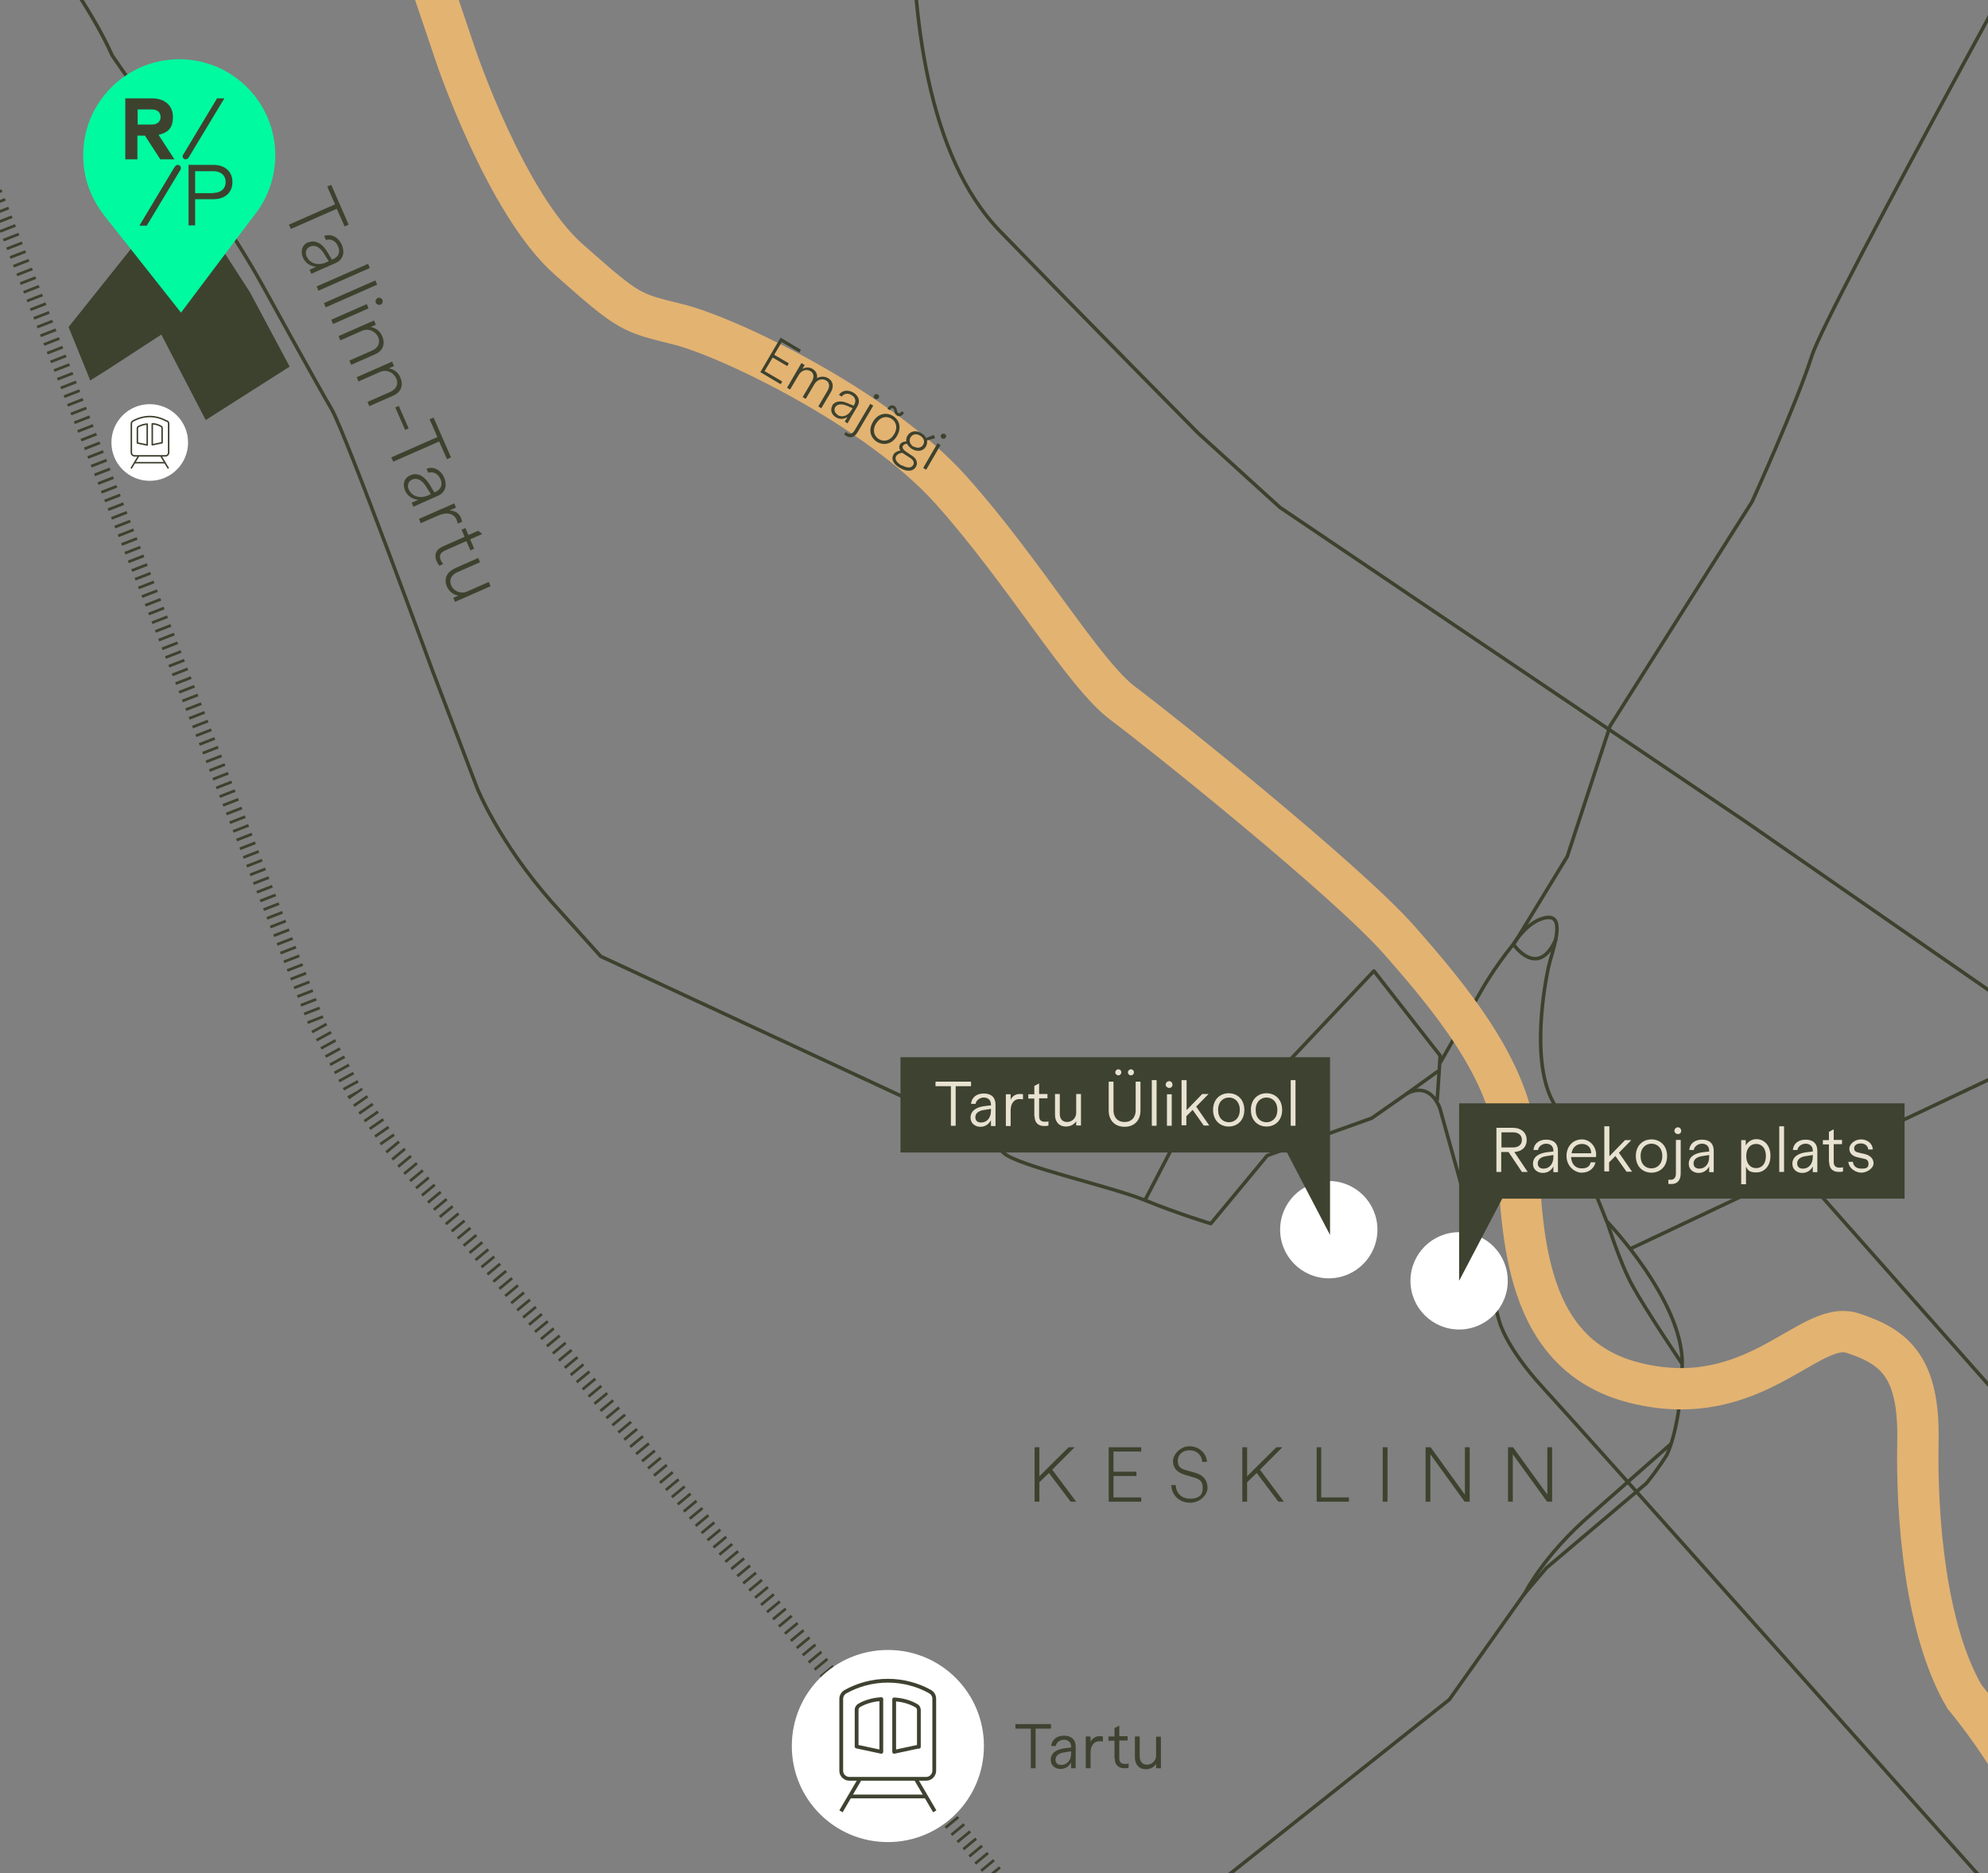 <?xml version="1.0" encoding="UTF-8"?>
<svg id="pin" xmlns="http://www.w3.org/2000/svg" xmlns:xlink="http://www.w3.org/1999/xlink" version="1.1" viewBox="0 0 788.6 743">
  <rect x="0" y="0" width="788.6" height="743" fill="#808080" stroke="none"/>
  <defs>
    <style>
      .cls-1 {
        clip-path: url(#clippath);
      }

      .cls-2, .cls-3, .cls-4, .cls-5, .cls-6, .cls-7 {
        fill: none;
      }

      .cls-2, .cls-8, .cls-9, .cls-10, .cls-11, .cls-12 {
        stroke-width: 0px;
      }

      .cls-3 {
        stroke-width: .6px;
      }

      .cls-3, .cls-6, .cls-7 {
        stroke-linejoin: round;
      }

      .cls-3, .cls-7 {
        stroke: #3e4230;
      }

      .cls-4 {
        stroke: #e3b372;
        stroke-width: 16.4px;
      }

      .cls-4, .cls-5 {
        stroke-miterlimit: 10;
      }

      .cls-8 {
        fill: #3e4230;
      }

      .cls-5 {
        stroke-dasharray: 0 0 0 0 0 0 1.1 2.6;
        stroke-width: 6.6px;
      }

      .cls-5, .cls-6 {
        stroke: #3d422e;
      }

      .cls-9 {
        fill: #00faa0;
      }

      .cls-10 {
        fill: #e8e2d1;
      }

      .cls-6 {
        stroke-width: 1.4px;
      }

      .cls-7 {
        stroke-width: 1.5px;
      }

      .cls-11 {
        fill: #3d422e;
      }

      .cls-12 {
        fill: #fff;
      }
    </style>
    <clipPath id="clippath">
      <rect class="cls-2" width="788.6" height="743"/>
    </clipPath>
  </defs>
  <g class="cls-1">
    <g>
      <g>
        <path class="cls-6" d="M-98.8-93.6C5.2-71.1,44.5,22,44.5,22c0,0,43.9,62.9,58.7,89.5,0,0,22.8,41.4,28.3,50.7,5.5,9.3,40.1,103.9,40.1,103.9l17.7,46.5s8.4,21.1,29.6,45.2l19.4,21.5,142.7,66.3s11.8,6.8,17.3,11.8,42.2,13.1,55.8,18.6c13.5,5.5,26.2,9.3,26.2,9.3l22.4-27,41.4-14.8,13.9-9.7s8.5-5.5,13.1,5.5l23.7,84.9s2.5,10.1,17.3,26.2c14.8,16,181.7,203.3,181.7,203.3,0,0,27.3,33.6,17.1,80.8,0,0-4.5,101.2,8.5,140.6"/>
        <polyline class="cls-6" points="454.2 476 474.1 437.7 504.5 428 545 385.1 571.3 418.7 570.1 436.5"/>
        <line class="cls-6" x1="558" y1="433.8" x2="570.5" y2="424.8"/>
        <path class="cls-6" d="M604.5,632.6s7.3-15.4,27.1-32.4l31.2-27.5"/>
        <path class="cls-6" d="M667.3,541s-15-22.3-19.8-31.2c-4.9-8.9-10.1-25.5-10.1-25.5"/>
        <path class="cls-6" d="M571.3,421.5l16.2-28.4s4.9-8.9,12.8-18.6c0,0,5.8-9.8,13.5-10.6,7.7-.8,1.6,14.2.4,19.9-1.2,5.7-7.3,36.9,2,53.5s21.1,47,21.1,47c0,0,30.4,31.6,30,56.7-.4,25.1-6.1,36-6.1,36,0,0-3.2,5.3-8.1,11.3l-39.7,33.6-8.9,10.5-29.6,41.7-182.7,145.1-201.6,155.7"/>
        <path class="cls-6" d="M617.3,372.3c-7.2,16.4-16.9,2.3-16.9,2.3"/>
        <path class="cls-6" d="M600.4,374.6l21.3-34.9,17-51.8,56.3-88.9s17.8-39.2,23.7-57.8c5.9-18.5,103.2-195.2,148.7-276.2"/>
        <path class="cls-6" d="M370.1-132.2s-30.8,164.9,26.6,223.9c32.5,33.5,78.5,80,78.5,80l32.6,29.6,184.4,124.4,149.6,103.7s40,20,46.7,41.5c6.7,21.5,100.7,42.9,100.7,42.9"/>
        <line class="cls-6" x1="646.9" y1="495.2" x2="819.4" y2="413.8"/>
        <path class="cls-6" d="M713.3,464l146.8,165.7,25.6,23s15,10.3,22.2,9.5c9.4-1.2,11.8-7,11.8-7l55-145"/>
        <path class="cls-6" d="M885.8,652.7s25.2,15.9,19.8,32.2-49.5,50.2-49.5,50.2l-303.3,240"/>
      </g>
      <path class="cls-4" d="M951.3,885.3c10.1-54-61-83-86.9-95.3-25.9-12.2-43.9-40.3-54-66.3s-31.1-50.7-31.1-50.7c-15.7-26.7-19.1-71.8-18.5-101.2s-8.9-37.6-26-43.1c-17.1-5.5-39,31.5-86.1,19.8-47.2-11.6-44.4-65.6-47.2-95s-26-57.4-46.5-80.7-93.7-82-109.4-93.7c-15.7-11.6-39-52-68.4-84.8s-88.9-60.9-108-65.6c-19.1-4.8-19.1-4.1-43.8-26s-44.4-80-44.4-80l-13.1-38.7s-25.5-70-8.2-119"/>
      <path class="cls-5" d="M-65.5-85.8L80.9,290.9l44.7,114.9,15.1,27.5,14.4,20.8,273.1,329.8s76.4,90.7,79.6,191.1"/>
      <g>
        <path class="cls-12" d="M390.3,692.5c0,21-17,38.1-38.1,38.1s-38.1-17-38.1-38.1,17-38.1,38.1-38.1,38.1,17,38.1,38.1"/>
        <g>
          <path class="cls-7" d="M369.1,671c-5-2.8-10.8-4.4-16.9-4.4s-11.9,1.6-16.9,4.4c-1,.6-1.6,1.7-1.6,2.8v28.5c0,1.8,1.5,3.2,3.2,3.2h30.5c1.8,0,3.2-1.5,3.2-3.2v-28.5c0-1.2-.6-2.3-1.6-2.8h0Z"/>
          <g>
            <path class="cls-7" d="M349.6,694.8l-9.8-2.1v-14.6c0-.7.4-1.3,1-1.7,2.6-1.5,5.6-2.3,8.8-2.5v20.8Z"/>
            <path class="cls-7" d="M364.5,692.7l-9.8,2.1v-20.8c3.2.2,6.2,1,8.8,2.5.6.3,1,1,1,1.7v14.6Z"/>
          </g>
          <g>
            <line class="cls-7" x1="333.6" y1="718.4" x2="341.1" y2="705.6"/>
            <line class="cls-7" x1="370.8" y1="718.4" x2="363.3" y2="705.6"/>
          </g>
          <line class="cls-7" x1="337.3" y1="712.5" x2="367.3" y2="712.5"/>
        </g>
      </g>
      <g>
        <path class="cls-11" d="M410.4,574h1.9v11.5l11.6-11.5h2.4l-8.9,8.9,9.5,12.7h-2.2l-8.6-11.4-3.8,3.7v7.7h-1.9v-21.6h0Z"/>
        <path class="cls-11" d="M439.8,574h12.9v1.7h-11v8h9.1v1.7h-9.1v8.5h11v1.7h-12.9v-21.6h0Z"/>
        <path class="cls-11" d="M464.5,589h1.9c.1,3.2,2.3,5.4,5.7,5.4s5-1.4,5-4.2-1.2-3.5-3.5-4.2l-3.7-1.1c-3.1-1-4.6-2.7-4.6-5.4s3-5.9,6.5-5.9,6.7,2.4,7,6.2h-1.9c-.2-2.8-2.3-4.6-5-4.6s-4.7,1.7-4.7,4.1,1.1,3.2,3.3,3.8l3.8,1.1c3.1.9,4.7,3,4.7,5.9s-3.1,5.9-6.9,5.9-7.3-2.5-7.5-7.1Z"/>
        <path class="cls-11" d="M492.8,574h1.9v11.5l11.6-11.5h2.4l-8.9,8.9,9.5,12.7h-2.2l-8.6-11.4-3.8,3.7v7.7h-1.9v-21.6h0Z"/>
        <path class="cls-11" d="M522.2,574h1.9v19.9h11v1.7h-12.8v-21.6h0Z"/>
        <path class="cls-11" d="M548.5,574h1.9v21.6h-1.9v-21.6Z"/>
        <path class="cls-11" d="M565.5,574h2l13.6,18.8v-18.8h1.9v21.6h-2l-13.6-18.8v18.8h-1.9v-21.6Z"/>
        <path class="cls-11" d="M598.2,574h2l13.6,18.8v-18.8h1.9v21.6h-2l-13.6-18.8v18.8h-1.9v-21.6Z"/>
      </g>
      <g>
        <path class="cls-8" d="M408.9,685.6h-6.1v-1.8h14.1v1.8h-6.1v15.7h-1.9v-15.7h0Z"/>
        <path class="cls-8" d="M416.8,698c0-2.9,2.5-4.2,5.5-4.6l2.6-.3v-.3c0-2.1-1.5-2.8-2.9-2.8s-3,1-3.2,2.5h-1.8c.2-2.6,2.3-4.1,5-4.1s4.7,1.2,4.7,4.5v4.7c0,1.3,0,2.5,0,3.7h-1.8v-2.3c-.9,1.6-2.3,2.6-4.2,2.6s-3.9-1.2-3.9-3.6h0ZM421,700c2.1,0,3.9-1.6,3.9-4.7v-.7l-2.6.4c-2.4.3-3.6,1.4-3.6,2.9s1,2.1,2.3,2.1h0Z"/>
        <path class="cls-8" d="M430.8,688.7h1.8v2.2c.5-1.3,1.9-2.3,3.5-2.3s1.1,0,1.4.2v1.9c-.4,0-.9-.1-1.4-.1-2,0-3.5,1.6-3.5,4.5v6.2h-1.9v-12.5h0Z"/>
        <path class="cls-8" d="M442.1,697.6v-7.2h-2.4v-1.7h2.4v-3.3l1.9-1v4.2h3.3v1.7h-3.3v7.1c0,1.6.9,2.2,2.2,2.2s1,0,1.5-.2v1.7c-.5.2-1.2.2-1.7.2-2,0-3.8-1-3.8-3.9h0Z"/>
        <path class="cls-8" d="M450.2,697v-8.3h1.9v8c0,1.8,1,3.2,2.9,3.2s3.6-1.5,3.6-3.6v-7.5h1.9v12.5h-1.9v-1.7c-.6,1-2,2.1-4,2.1-3,0-4.4-2.1-4.4-4.6h0Z"/>
      </g>
      <circle class="cls-12" cx="527.1" cy="487.7" r="19.3"/>
      <g>
        <path class="cls-11" d="M309.6,133.9l8.1,4.8-.6,1.1-7-4.1-3,5,5.8,3.4-.6,1.1-5.8-3.4-3.2,5.4,7,4.1-.6,1.1-8.1-4.8,8-13.6h0Z"/>
        <path class="cls-11" d="M318.1,144.1l1.1.7-.9,1.5c.9-.5,2.5-.9,4,0,1.5.9,2,2.2,1.8,3.7.9-.6,2.8-1,4.4,0,2.1,1.2,2.3,3.5,1.1,5.5l-3.8,6.4-1.2-.7,3.7-6.3c.9-1.6.8-3.2-.6-4-1.5-.9-3.5-.4-4.6,1.4l-3.5,5.9-1.2-.7,3.7-6.3c.9-1.6.8-3.2-.6-4-1.5-.9-3.5-.4-4.6,1.4l-3.5,5.9-1.2-.7,5.7-9.8h0Z"/>
        <path class="cls-11" d="M330,161c1.3-2.2,3.9-2.1,6.2-1.1l2.4,1,.2-.3c1.1-1.9.2-3.2-1-3.9-1.4-.9-3-.7-3.9.6l-1.1-.7c1.3-1.9,3.6-2.1,5.7-.9,1.8,1.1,3,3.1,1.6,5.5l-2.2,3.7c-.6,1-1.1,2-1.7,3l-1.1-.7,1.1-1.8c-1.5.9-3.1,1-4.6.1-1.5-.9-2.5-2.7-1.4-4.6h0ZM332.2,164.6c1.7,1,4,.6,5.5-1.9l.5-.8-2.3-1c-2.2-.9-3.8-.6-4.6.6-.6,1.1-.2,2.3,1,3h0Z"/>
        <path class="cls-11" d="M334.9,172.3l.6-1c.3.2.5.4.7.5.8.5,1.9.4,2.8-1.1l6.2-10.5,1.2.7-6.2,10.5c-1.4,2.4-3.1,2.3-4.5,1.5-.2-.1-.5-.3-.8-.6h0ZM348.2,156.4c.5.3.7.9.4,1.4-.3.5-1,.7-1.5.4-.5-.3-.7-.9-.4-1.4.3-.5.9-.6,1.4-.4h0Z"/>
        <path class="cls-11" d="M346.3,167.3c1.9-3.3,5.2-3.9,7.8-2.4,2.6,1.5,3.7,4.7,1.7,8-1.9,3.3-5.2,3.9-7.8,2.4-2.6-1.5-3.7-4.7-1.7-8h0ZM348.7,174.2c1.9,1.1,4.4.7,6-2,1.6-2.7.7-5.1-1.2-6.2-1.9-1.1-4.4-.7-6,2-1.6,2.7-.7,5.1,1.2,6.2ZM354.8,161c.6.4.8,1,1,1.7.1.6.2.9.5,1.1.5.3.9,0,1.4-.7l.9.6c-.7,1.3-1.8,1.7-2.8,1.1-.7-.4-.9-1-1-1.7-.1-.5-.2-.9-.5-1.1-.5-.3-.9,0-1.3.7l-1-.6c.7-1.3,1.8-1.6,2.8-1.1Z"/>
        <path class="cls-11" d="M354.4,180.3c.6-1,1.8-1.5,2.8-1.6-.6-.8-.6-1.7-.2-2.4.5-.9,1.6-1.2,2.5-1.2-.1-.7,0-1.6.5-2.3,1.1-1.9,3.4-2.3,5.5-1,.9.5,1.5,1.2,1.9,1.9l3.1-1.2.4,1.3-3.2.9c.2.8,0,1.6-.4,2.4-1.1,1.9-3.4,2.2-5.5,1-.9-.6-1.6-1.3-2-2.1-.7,0-1.3.3-1.6.8-.4.6-.1,1.4,1,2.2l2.8,1.9c1.8,1.2,2.1,3,1.3,4.3-1,1.6-3.2,2.2-6.3.4-2.9-1.7-3.5-3.7-2.6-5.2h0ZM357.7,184.5c2.5,1.4,3.9,1,4.5,0,.5-.8.4-1.8-1-2.8l-2.8-1.8c-.1,0-.3-.2-.4-.3-1,0-2,.5-2.5,1.3-.6,1-.2,2.3,2.1,3.7ZM362.5,177.1c1.4.8,2.9.6,3.7-.7s.2-2.8-1.2-3.6c-1.4-.9-3-.7-3.8.7-.8,1.4-.2,2.8,1.2,3.7h0Z"/>
        <path class="cls-11" d="M371.9,175.8l1.2.7-5.7,9.8-1.2-.7,5.7-9.8ZM374.8,172.1c.5.3.7.9.4,1.4-.3.5-1,.7-1.5.4-.5-.3-.7-.9-.4-1.4.3-.5.9-.6,1.4-.4h0Z"/>
      </g>
      <g>
        <path class="cls-11" d="M132.9,81l-3.1-7,1.6-.7,6.9,15.8-1.6.7-3.1-7-18.2,8-.8-1.7,18.2-8h0Z"/>
        <path class="cls-11" d="M122.2,96.2c3.2-1.4,5.9.8,7.7,3.8l1.8,3,.4-.2c2.7-1.2,2.8-3.4,2-5.1-.9-2.1-2.8-3.2-4.8-2.5l-.7-1.6c2.9-1.1,5.7.6,7,3.5,1.1,2.6.9,5.8-2.6,7.3l-5.3,2.3c-1.4.6-2.8,1.3-4.2,1.9l-.7-1.6,2.6-1.2c-2.3-.2-4.2-1.4-5.2-3.6-1-2.2-.7-4.9,2.1-6.2h0ZM121.7,101.8c1.1,2.4,4,3.8,7.6,2.3l1.1-.5-1.8-2.9c-1.7-2.8-3.7-3.7-5.6-2.9-1.6.7-2.1,2.3-1.3,4.1h0Z"/>
        <path class="cls-11" d="M146,104.6l.7,1.7-20.4,9-.7-1.7,20.5-9h0Z"/>
        <path class="cls-11" d="M148.9,111.2l.7,1.7-20.4,9-.7-1.7,20.4-9h0Z"/>
        <path class="cls-11" d="M145.5,120.6l.7,1.7-14.1,6.2-.7-1.7,14.1-6.2ZM151.7,118.9c.3.7,0,1.6-.7,1.9s-1.6,0-1.9-.7,0-1.6.7-1.9,1.6,0,1.9.8h0Z"/>
        <path class="cls-11" d="M148.4,127.2l.7,1.6-2.1.9c1.5.2,3.6,1.2,4.6,3.6,1.5,3.4,0,6.1-3,7.3l-9.3,4.1-.7-1.7,9.1-4c2.2-1,3.3-3,2.3-5.3-1.1-2.4-3.8-3.6-6.4-2.5l-8.6,3.8-.7-1.7,14.1-6.2h0Z"/>
        <path class="cls-11" d="M155.6,143.6l.7,1.6-2.1.9c1.5.2,3.6,1.2,4.6,3.6,1.5,3.4,0,6.1-3,7.3l-9.3,4.1-.7-1.7,9.1-4c2.2-1,3.3-3,2.3-5.3-1.1-2.4-3.8-3.7-6.4-2.6l-8.6,3.8-.7-1.7,14.1-6.2h0Z"/>
        <path class="cls-11" d="M158.2,161l3.9,8.9-1.4.6-3.9-8.9,1.4-.6Z"/>
        <path class="cls-11" d="M173.5,173.3l-3.1-7,1.6-.7,6.9,15.8-1.6.7-3.1-7-18.2,8-.8-1.7,18.2-8h0Z"/>
        <path class="cls-11" d="M162.8,188.5c3.2-1.4,5.9.8,7.7,3.8l1.8,3,.4-.2c2.7-1.2,2.8-3.4,2-5.1-.9-2.1-2.8-3.1-4.8-2.5l-.7-1.6c2.9-1.1,5.7.6,7,3.5,1.1,2.6.9,5.8-2.6,7.3l-5.4,2.4c-1.5.6-2.8,1.3-4.2,1.9l-.7-1.6,2.6-1.2c-2.3-.2-4.2-1.4-5.2-3.6-1-2.2-.7-4.9,2.1-6.1h0ZM162.2,194.2c1.1,2.4,4,3.8,7.6,2.3l1.1-.5-1.8-2.9c-1.7-2.8-3.7-3.7-5.6-2.9-1.6.7-2.1,2.4-1.3,4.1h0Z"/>
        <path class="cls-11" d="M180.2,199.7l.7,1.6-2.7,1.2c1.8-.1,3.7.8,4.6,2.7.3.8.4,1.3.5,1.7l-1.7.8c-.1-.5-.3-1.1-.5-1.6-1-2.4-3.8-3.1-7.1-1.7l-7.1,3.1-.7-1.7,14.1-6.2h0Z"/>
        <path class="cls-11" d="M175.5,216.8l8.8-3.9-1.2-2.8,1.5-.7,1.2,2.8,3.9-1.7,1.6,1.3-4.8,2.1,1.6,3.7-1.5.7-1.6-3.7-8.6,3.8c-1.9.9-2.2,2.2-1.6,3.6.2.6.6,1.2,1,1.7l-1.5.7c-.4-.5-.8-1.1-1.1-1.8-.9-2.1-.7-4.5,2.4-5.8h0Z"/>
        <path class="cls-11" d="M180.4,225.4l9.3-4.1.7,1.7-9.1,4c-2.2,1-3.3,3-2.3,5.2,1,2.3,3.8,3.5,6.3,2.4l8.6-3.8.7,1.7-14.1,6.2-.7-1.6,2.1-.9c-1.4-.1-3.5-1.1-4.6-3.5-1.4-3.3.1-5.9,3-7.2h0Z"/>
      </g>
      <g>
        <circle class="cls-12" cx="578.8" cy="508" r="19.3"/>
        <polygon class="cls-8" points="578.8 437.6 578.8 508 595.9 475.4 755.5 475.4 755.5 437.6 578.8 437.6"/>
        <g>
          <path class="cls-10" d="M593.6,447.3h6.5c3.2,0,5.5,1.8,5.5,4.8s-2,4.6-4.9,4.8l5.3,7.9h-2.3l-5.3-7.9h-2.9v7.9h-1.9v-17.5h0ZM600.2,455.1c1.9,0,3.5-.9,3.5-3s-1.6-3-3.5-3h-4.6v6h4.6Z"/>
          <path class="cls-10" d="M608.1,461.6c0-2.9,2.5-4.2,5.5-4.6l2.6-.3v-.3c0-2.1-1.5-2.8-2.9-2.8s-3,1-3.2,2.5h-1.8c.2-2.6,2.3-4.1,5-4.1s4.7,1.2,4.7,4.5v4.7c0,1.3,0,2.5,0,3.7h-1.8v-2.3c-.8,1.6-2.3,2.6-4.2,2.6s-3.9-1.2-3.9-3.6ZM612.3,463.5c2.1,0,3.9-1.6,3.9-4.7v-.7l-2.6.4c-2.4.3-3.6,1.4-3.6,2.9s1,2.1,2.3,2.1h0Z"/>
          <path class="cls-10" d="M621.4,458.5c0-4.1,2.8-6.6,6.1-6.6s6.1,3.1,5.6,7h-9.9c.2,3.1,2,4.5,4.2,4.5s3.2-.8,3.6-2.4h1.9c-.6,2.6-2.8,4.1-5.5,4.1s-6-2.5-6-6.6h0ZM631.2,457.4c0-2.5-1.7-3.7-3.7-3.7s-3.7,1.2-4.1,3.7h7.9Z"/>
          <path class="cls-10" d="M636.5,446.7h1.9v11.9l6.2-6.4h2.5l-4.9,5,5.2,7.5h-2.2l-4.4-6.2-2.5,2.5v3.6h-1.9v-18.1h0Z"/>
          <path class="cls-10" d="M648.9,458.5c0-4.2,2.8-6.6,6.2-6.6s6.2,2.4,6.2,6.6-2.8,6.6-6.2,6.6-6.2-2.4-6.2-6.6ZM655.1,463.4c2.2,0,4.3-1.6,4.3-4.9s-2.1-4.9-4.3-4.9-4.3,1.6-4.3,4.9,2,4.9,4.3,4.9Z"/>
          <path class="cls-10" d="M661.8,469.6v-1.7c.4,0,.6,0,1,0,1,0,2-.6,2-2.5v-13.3h1.9v13.3c0,3.2-1.8,4.2-3.7,4.2s-.7,0-1.1-.1h0ZM665.6,447.1c.7,0,1.3.6,1.3,1.4s-.6,1.3-1.3,1.3-1.4-.6-1.4-1.3.6-1.4,1.4-1.4Z"/>
          <path class="cls-10" d="M669.9,461.6c0-2.9,2.5-4.2,5.5-4.6l2.6-.3v-.3c0-2.1-1.5-2.8-2.9-2.8s-3,1-3.2,2.5h-1.8c.2-2.6,2.3-4.1,5-4.1s4.7,1.2,4.7,4.5v4.7c0,1.3,0,2.5,0,3.7h-1.8v-2.3c-.8,1.6-2.3,2.6-4.2,2.6s-3.9-1.2-3.9-3.6ZM674.1,463.5c2.1,0,3.9-1.6,3.9-4.7v-.7l-2.6.4c-2.4.3-3.6,1.4-3.6,2.9s1,2.1,2.3,2.1h0Z"/>
          <path class="cls-10" d="M690.7,452.2h1.8v2.1c.7-1.2,2.1-2.5,4.2-2.5,3.1,0,5.6,2.4,5.6,6.6s-2.5,6.6-5.6,6.6-3.4-1.1-4.1-2.3v7h-1.9v-17.5h0ZM696.6,463.3c2.2,0,3.9-1.6,3.9-4.8s-1.7-4.8-3.9-4.8-3.9,1.7-3.9,4.8,1.7,4.8,3.9,4.8Z"/>
          <path class="cls-10" d="M705.8,446.7h1.9v18.1h-1.9v-18.1Z"/>
          <path class="cls-10" d="M711,461.6c0-2.9,2.5-4.2,5.5-4.6l2.6-.3v-.3c0-2.1-1.5-2.8-2.9-2.8s-3,1-3.2,2.5h-1.8c.2-2.6,2.3-4.1,5-4.1s4.7,1.2,4.7,4.5v4.7c0,1.3,0,2.5,0,3.7h-1.8v-2.3c-.8,1.6-2.3,2.6-4.2,2.6s-3.9-1.2-3.9-3.6ZM715.2,463.5c2.1,0,3.9-1.6,3.9-4.7v-.7l-2.6.4c-2.4.3-3.6,1.4-3.6,2.9s1,2.1,2.3,2.1h0Z"/>
          <path class="cls-10" d="M725.5,461.1v-7.2h-2.4v-1.7h2.4v-3.3l1.9-1v4.2h3.3v1.7h-3.3v7.1c0,1.6.9,2.2,2.2,2.2s1,0,1.5-.2v1.7c-.5.2-1.2.2-1.7.2-2,0-3.8-1-3.8-3.9h0Z"/>
          <path class="cls-10" d="M733.1,460.8h1.9c.2,1.7,1.4,2.7,3.4,2.7s2.8-.4,2.8-1.9-.9-1.9-2.1-2.1l-2.2-.5c-1.9-.4-3.3-1.5-3.3-3.4s2.2-3.7,4.6-3.7,4.6,1.5,4.7,4h-1.8c-.1-1.4-1.3-2.4-2.9-2.4s-2.7.7-2.7,1.9.7,1.5,2,1.8l2.2.5c2,.5,3.5,1.7,3.5,3.7s-2.7,3.7-4.8,3.7-5-1.5-5.2-4.4h0Z"/>
        </g>
      </g>
      <polygon class="cls-8" points="527.6 419.3 527.6 489.8 510.5 457.1 357.2 457.1 357.2 419.3 527.6 419.3"/>
      <g>
        <path class="cls-10" d="M377.2,430.8h-6.1v-1.8h14.1v1.8h-6.1v15.7h-1.9v-15.7h0Z"/>
        <path class="cls-10" d="M385,443.3c0-2.9,2.5-4.2,5.5-4.6l2.6-.3v-.3c0-2.1-1.5-2.8-2.9-2.8s-3,1-3.2,2.5h-1.8c.2-2.6,2.3-4.1,5-4.1s4.7,1.2,4.7,4.5v4.7c0,1.3,0,2.5,0,3.7h-1.8v-2.3c-.9,1.6-2.3,2.6-4.2,2.6s-3.9-1.2-3.9-3.6h0ZM389.2,445.2c2.1,0,3.9-1.6,3.9-4.7v-.7l-2.6.4c-2.4.3-3.6,1.4-3.6,2.9s1,2.1,2.3,2.1h0Z"/>
        <path class="cls-10" d="M399.1,434h1.8v2.2c.5-1.3,1.9-2.3,3.5-2.3s1.1,0,1.4.2v1.9c-.4,0-.9-.1-1.4-.1-2,0-3.5,1.6-3.5,4.5v6.2h-1.9v-12.5h0Z"/>
        <path class="cls-10" d="M410.3,442.9v-7.2h-2.4v-1.7h2.4v-3.3l1.9-1v4.2h3.3v1.7h-3.3v7.1c0,1.6.9,2.2,2.2,2.2s1,0,1.5-.2v1.7c-.5.2-1.2.2-1.7.2-2,0-3.8-1-3.8-3.9h0Z"/>
        <path class="cls-10" d="M418.5,442.2v-8.3h1.9v7.9c0,1.9,1,3.2,2.9,3.2s3.6-1.5,3.6-3.6v-7.5h1.9v12.5h-1.9v-1.7c-.6,1-2,2.1-4,2.1-3,0-4.4-2.1-4.4-4.6h0Z"/>
        <path class="cls-10" d="M439.8,440.5v-11.5h1.9v11.4c0,2.6,1.5,4.6,4.4,4.6s4.4-2,4.4-4.6v-11.4h1.9v11.5c0,3.6-2.2,6.4-6.3,6.4s-6.3-2.8-6.3-6.4ZM443.6,424.1c.7,0,1.2.5,1.2,1.2s-.5,1.2-1.2,1.2-1.2-.6-1.2-1.2.6-1.2,1.2-1.2ZM448.6,424.1c.7,0,1.2.5,1.2,1.2s-.5,1.2-1.2,1.2-1.2-.6-1.2-1.2.6-1.2,1.2-1.2Z"/>
        <path class="cls-10" d="M456.9,428.4h1.9v18.1h-1.9v-18.1Z"/>
        <path class="cls-10" d="M463.8,428.8c.7,0,1.3.6,1.3,1.4s-.6,1.3-1.3,1.3-1.4-.6-1.4-1.3.6-1.4,1.4-1.4ZM462.9,434h1.9v12.5h-1.9v-12.5Z"/>
        <path class="cls-10" d="M468.8,428.4h1.9v11.9l6.2-6.4h2.5l-4.9,5,5.2,7.5h-2.2l-4.4-6.2-2.5,2.5v3.6h-1.9v-18.1h0Z"/>
        <path class="cls-10" d="M481.2,440.2c0-4.2,2.8-6.6,6.2-6.6s6.2,2.4,6.2,6.6-2.8,6.6-6.2,6.6-6.2-2.4-6.2-6.6ZM487.5,445.1c2.2,0,4.3-1.6,4.3-4.9s-2.1-4.9-4.3-4.9-4.3,1.6-4.3,4.9,2,4.9,4.3,4.9Z"/>
        <path class="cls-10" d="M496.2,440.2c0-4.2,2.8-6.6,6.2-6.6s6.2,2.4,6.2,6.6-2.8,6.6-6.2,6.6-6.2-2.4-6.2-6.6ZM502.4,445.1c2.2,0,4.3-1.6,4.3-4.9s-2.1-4.9-4.3-4.9-4.3,1.6-4.3,4.9,2,4.9,4.3,4.9Z"/>
        <path class="cls-10" d="M512,428.4h1.9v18.1h-1.9v-18.1h0Z"/>
      </g>
      <polygon class="cls-11" points="81.6 166.6 64 132.7 42.8 146.5 35.8 150.9 27.2 129.7 71.9 73.7 99.2 116 114.9 145.4 81.6 166.6"/>
      <g>
        <polygon class="cls-9" points="40.9 84.9 71.8 124 101.2 84.9 40.9 84.9"/>
        <g>
          <circle class="cls-9" cx="71.1" cy="61.6" r="38.1"/>
          <g>
            <path class="cls-11" d="M74.8,65.4h9.9c4.4,0,7.5,2.5,7.5,6.8s-3.1,6.8-7.5,6.8h-7.3v10.4h-2.6v-24h0ZM84.7,76.5c2.6,0,4.8-1.4,4.8-4.3s-2.2-4.3-4.8-4.3h-7.3v8.7s7.3,0,7.3,0Z"/>
            <path class="cls-11" d="M69.2,66.4c.3-.6.8-1,1.3-1,1.1,0,1.5,1.1,1.1,1.9l-13.4,22.2h-2.9l13.9-23.2h0Z"/>
            <path class="cls-11" d="M72.7,61.3l13.4-22.3h2.9l-14,23.2c-.3.6-.9,1-1.3,1-1.1,0-1.5-1.1-1.1-1.9"/>
            <path class="cls-11" d="M49.9,39h10.3c4.9,0,8.4,2.6,8.4,7.4s-2.3,6.2-5.7,7.1l6.3,9.7h-5.6l-6.1-9.4h-3v9.4h-4.8v-24.1h0ZM60.2,49.4c2,0,3.5-1,3.5-3s-1.5-3-3.5-3h-5.6v6h5.6Z"/>
          </g>
        </g>
      </g>
    </g>
  </g>
  <g>
    <path class="cls-12" d="M74.6,175.5c0,8.4-6.8,15.2-15.2,15.2s-15.2-6.8-15.2-15.2,6.8-15.2,15.2-15.2,15.2,6.8,15.2,15.2"/>
    <g>
      <path class="cls-3" d="M66.1,167c-2-1.1-4.3-1.8-6.7-1.8s-4.7.7-6.7,1.8c-.4.2-.6.7-.6,1.1v11.4c0,.7.6,1.3,1.3,1.3h12.2c.7,0,1.3-.6,1.3-1.3v-11.4c0-.5-.2-.9-.6-1.1h0Z"/>
      <g>
        <path class="cls-3" d="M58.4,176.5l-3.9-.8v-5.8c0-.3.1-.5.4-.7,1.1-.6,2.2-.9,3.5-1v8.3Z"/>
        <path class="cls-3" d="M64.3,175.6l-3.9.8v-8.3c1.3,0,2.5.4,3.5,1,.2.1.4.4.4.7v5.8Z"/>
      </g>
      <g>
        <line class="cls-3" x1="52" y1="185.8" x2="55" y2="180.8"/>
        <line class="cls-3" x1="66.8" y1="185.8" x2="63.8" y2="180.8"/>
      </g>
      <line class="cls-3" x1="53.5" y1="183.5" x2="65.4" y2="183.5"/>
    </g>
  </g>
</svg>